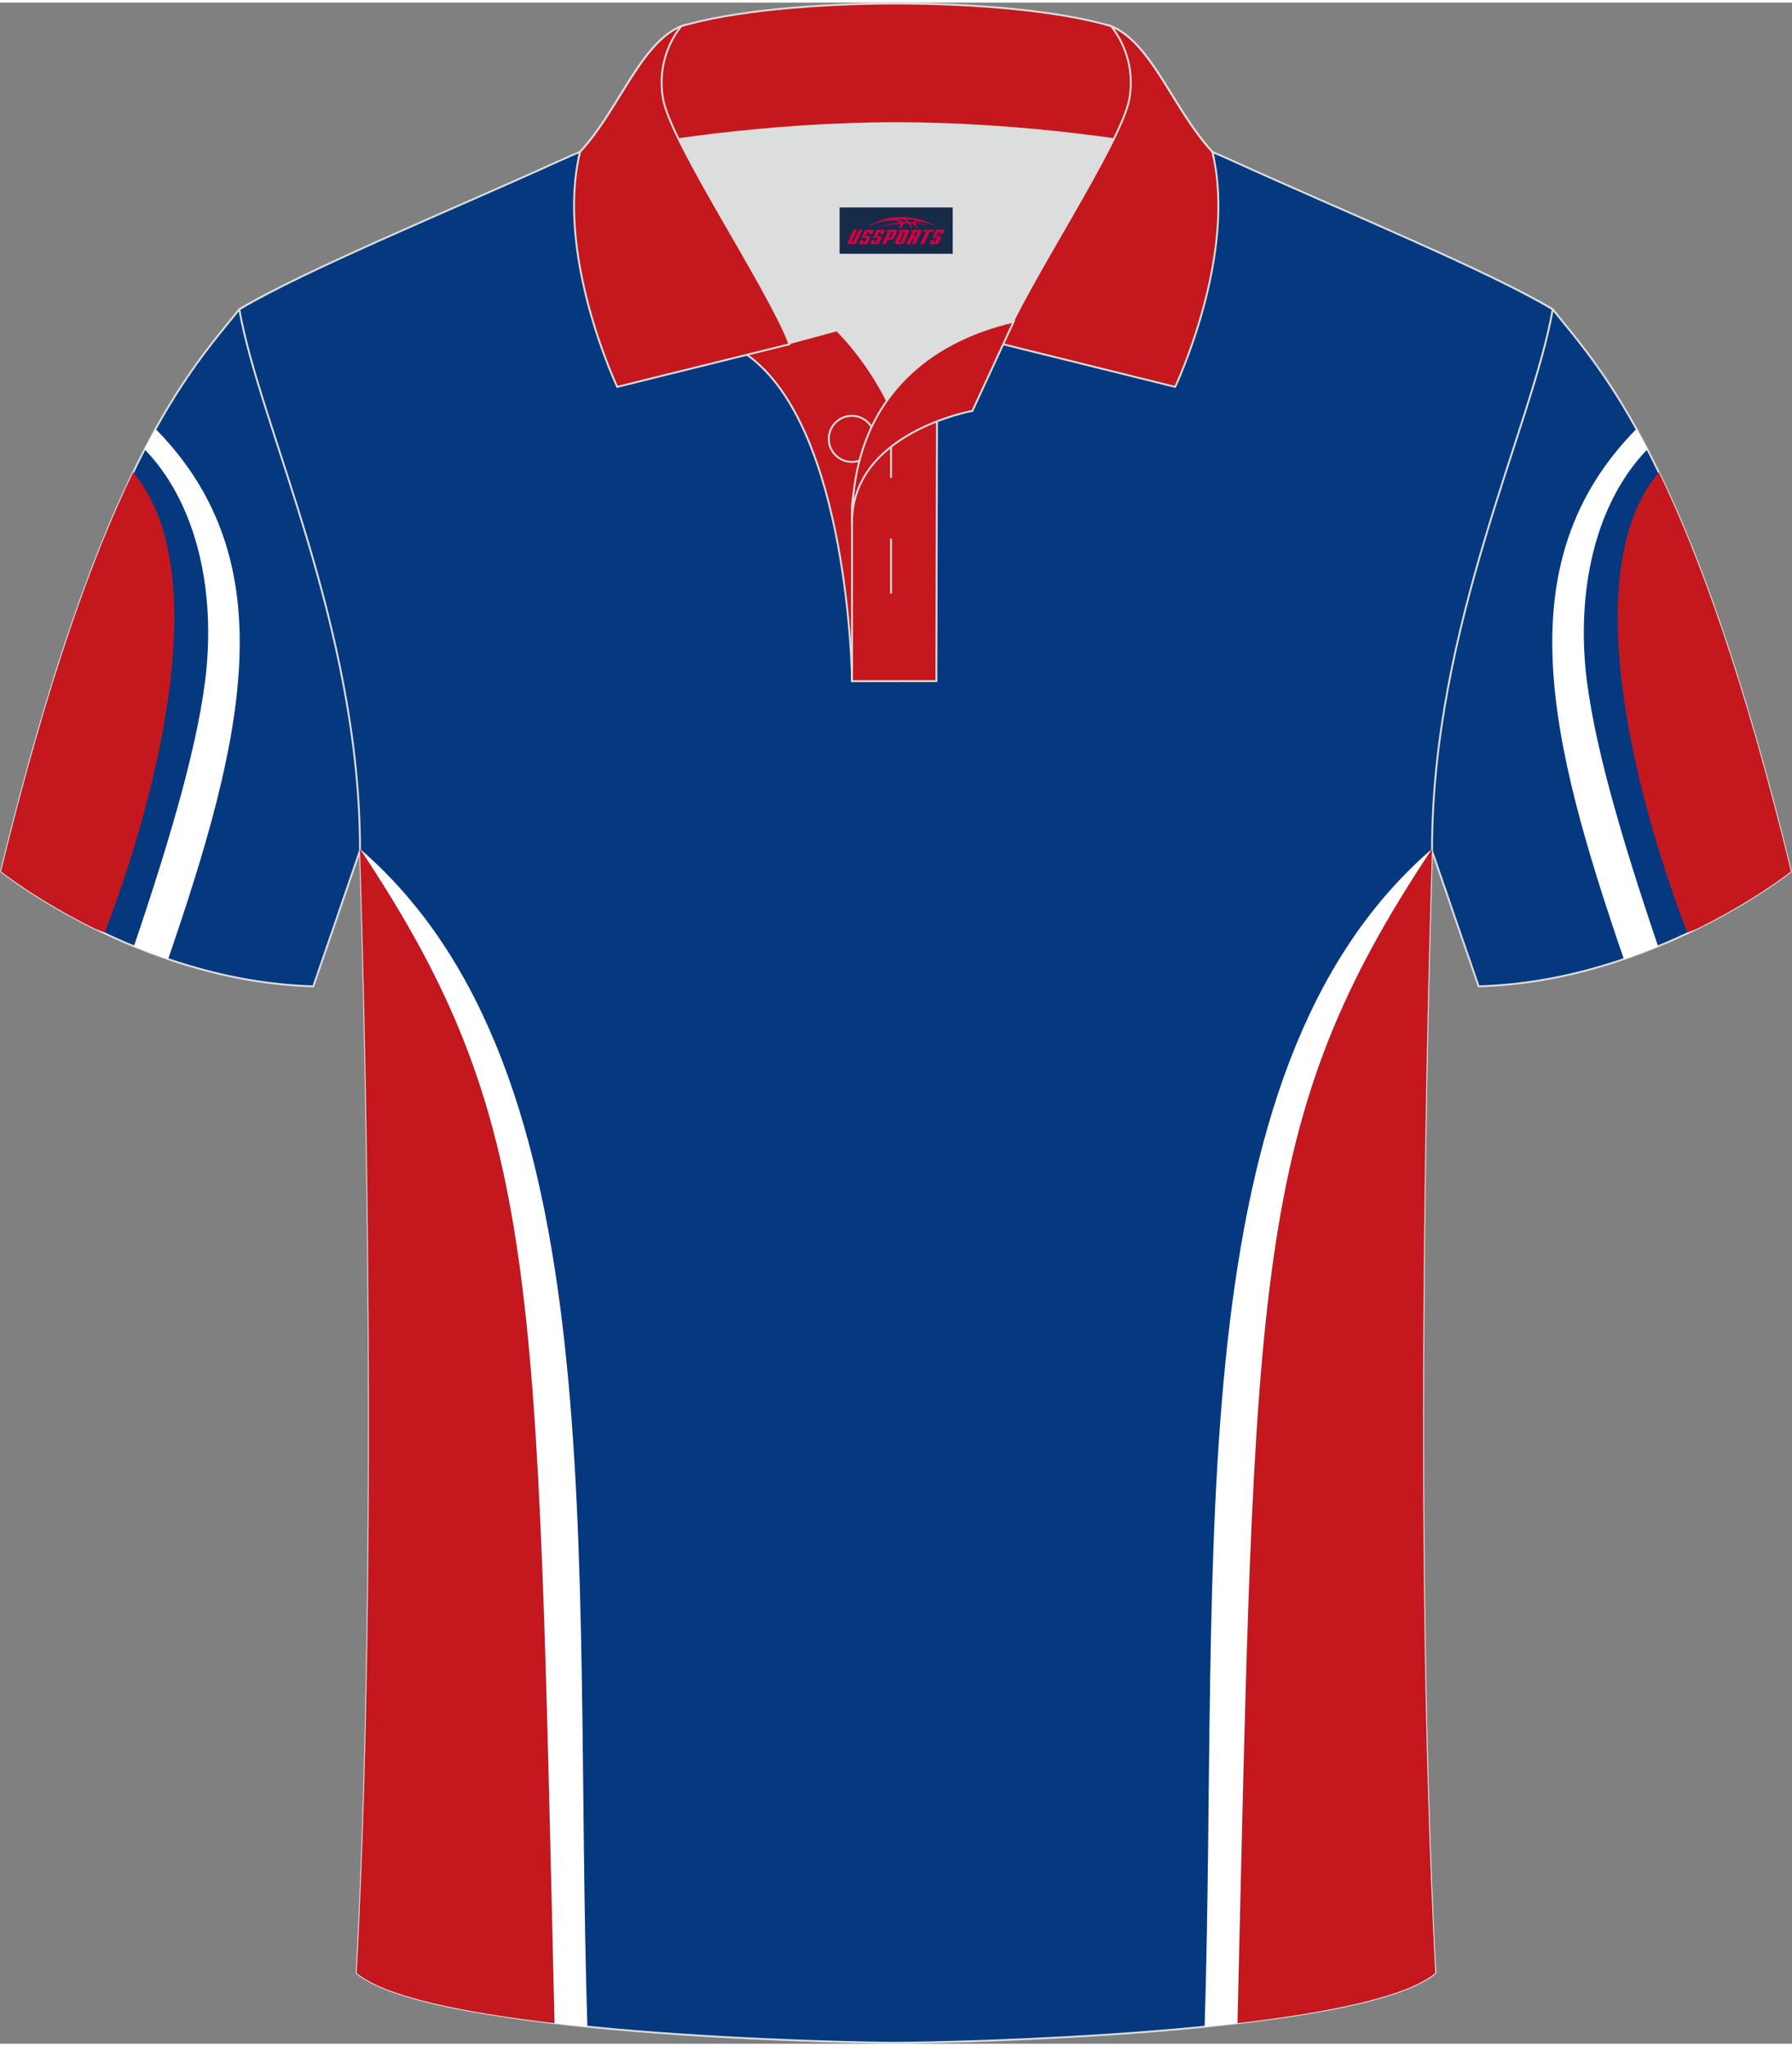 <?xml version="1.0" encoding="utf-8"?>
<!-- Generator: Adobe Illustrator 24.0.1, SVG Export Plug-In . SVG Version: 6.00 Build 0)  -->
<svg xmlns="http://www.w3.org/2000/svg" xmlns:xlink="http://www.w3.org/1999/xlink" version="1.1" id="图层_1" x="0px" y="0px" width="379.8px" height="433.5px" viewBox="0 0 380.23 432.89" enable-background="new 0 0 380.23 432.89" xml:space="preserve">
<rect x="0" y="0" width="380.23" height="432.89" fill="#808080" stroke="none"/>
<path fill-rule="evenodd" clip-rule="evenodd" fill="#04397F" stroke="#DCDDDD" stroke-width="0.4" stroke-miterlimit="22.926" d="  M50.78,65.05C40.53,77.83,21.4,97.42,0.22,184.27c0,0,29.21,23.34,66.26,24.36c0,0,7.17-20.77,9.9-28.78  c22.41-65.09-1.92-119.57,95.72-155.87c-1.44-0.27-3.11-0.27-4.93-0.1l0.09-0.01c-14-0.87-17.89-1.24-23.95,0.66  c-9.65,3.37-15.63,5.8-25.09,10.1C96.25,44.62,64.47,56.82,50.78,65.05z"/>
<g>
	<path fill-rule="evenodd" clip-rule="evenodd" fill="#C5171E" d="M22.24,197.2c8.31-21.55,23.18-69.87,8.6-93.99   c-0.71-1.18-1.69-2.49-2.59-3.59c-8.4,17.38-17.98,43.44-28.03,84.65c0,0,7.68,6.13,20.14,12.25L22.24,197.2z"/>
	<path fill-rule="evenodd" clip-rule="evenodd" fill="#FFFFFF" d="M35.68,202.86c15.99-46.65,25.16-84.2-2.67-112.44   c-0.76,1.37-1.53,2.81-2.32,4.32c10.68,11.08,14.72,28.48,13.16,46.14c-1.39,15.01-7.53,35.93-15.43,59.24   C30.74,201.08,33.16,202,35.68,202.86z"/>
</g>
<path fill-rule="evenodd" clip-rule="evenodd" fill="#04397F" stroke="#DCDDDD" stroke-width="0.4" stroke-miterlimit="22.926" d="  M329.45,65.05C339.7,77.82,358.83,97.41,380,184.27c0,0-29.21,23.34-66.26,24.36c0,0-7.18-20.77-9.91-28.78  c-22.4-65.09,1.93-119.55-95.71-155.86c1.44-0.27,3.11-0.27,4.93-0.1l-0.09-0.01c14-0.87,17.89-1.24,23.95,0.66  c9.65,3.37,15.63,5.8,25.09,10.1C283.99,44.62,315.76,56.82,329.45,65.05z"/>
<g>
	<path fill-rule="evenodd" clip-rule="evenodd" fill="#C5171E" d="M357.99,197.2c-8.31-21.55-23.18-69.87-8.6-93.99   c0.71-1.18,1.69-2.49,2.59-3.59c8.4,17.38,17.98,43.44,28.03,84.65c0,0-7.68,6.13-20.14,12.25L357.99,197.2z"/>
	<path fill-rule="evenodd" clip-rule="evenodd" fill="#FFFFFF" d="M344.55,202.86c-15.99-46.65-25.16-84.2,2.67-112.44   c0.76,1.37,1.53,2.81,2.32,4.32c-10.68,11.08-14.72,28.48-13.16,46.14c1.39,15.01,7.53,35.93,15.43,59.24   C349.5,201.08,347.07,202,344.55,202.86z"/>
</g>
<path fill-rule="evenodd" clip-rule="evenodd" fill="#04397F" stroke="#DCDDDD" stroke-width="0.4" stroke-miterlimit="22.926" d="  M190.12,432.68c9.73,0.03,98.82-1.66,114.43-14.79c-5.38-101.16-0.7-238.05-0.7-238.05c0-47.69,21.33-90.07,25.61-114.78  c-13.69-8.24-45.47-21.27-67.43-31.28c-30.16-13.68-34.29-7.76-71.5-7.76c-37.2,0-42.16-5.92-72.32,7.76  c-21.96,10-53.74,23.04-67.43,31.28c4.28,24.71,25.61,67.09,25.61,114.78c0,0,4.68,136.89-0.7,238.05  C91.3,431.01,180.38,432.72,190.12,432.68z"/>
<g>
	<g>
		<path fill-rule="evenodd" clip-rule="evenodd" fill="#C5171E" d="M262.57,428.52c3.79-158.93,2.97-191.49,41.27-249.03v0.07v0.28    c0,0-4.68,136.89,0.7,238.05C298.54,422.95,281.63,426.3,262.57,428.52z"/>
		<path fill-rule="evenodd" clip-rule="evenodd" fill="#FFFFFF" d="M262.57,428.52c3.78-158.93,2.97-191.49,41.27-249.03    c-54.54,47.12-45.1,149-48.24,249.78C257.94,429.04,260.27,428.79,262.57,428.52z"/>
	</g>
	<g>
		<path fill-rule="evenodd" clip-rule="evenodd" fill="#C5171E" d="M117.66,428.52c-3.78-158.93-2.96-191.49-41.27-249.03v0.06v0.29    c0,0,4.68,136.89-0.7,238.05C81.7,422.95,98.59,426.3,117.66,428.52z"/>
		<path fill-rule="evenodd" clip-rule="evenodd" fill="#FFFFFF" d="M117.66,428.52c-3.77-158.93-2.96-191.49-41.27-249.03    c54.54,47.12,45.1,149,48.24,249.78C122.29,429.04,119.96,428.79,117.66,428.52z"/>
	</g>
</g>
<g>
	<path fill-rule="evenodd" clip-rule="evenodd" fill="#DCDDDD" d="M188.19,84.4c6.39-9.03,16.21-14.25,26.72-16.7   c5.2-10.55,15.95-27.59,21.44-38.81c-26.55-6.47-65.84-6.47-92.39,0c6.37,13.03,19.83,33.89,23.46,43.35l10.12-2.73   C177.56,69.51,183.51,75.13,188.19,84.4z"/>
	
		<path fill-rule="evenodd" clip-rule="evenodd" fill="#C5171E" stroke="#DCDDDD" stroke-width="0.4" stroke-miterlimit="22.926" d="   M158.46,74.66l19.1-5.15c0,0,11.64,11.01,15.17,27.61c3.52,16.6-1.84,46.79-1.84,46.79h-10.1   C180.79,143.9,180.27,90.1,158.46,74.66z"/>
	
		<path fill-rule="evenodd" clip-rule="evenodd" fill="#C5171E" stroke="#DCDDDD" stroke-width="0.4" stroke-miterlimit="22.926" d="   M180.79,106.67v37.23h17.89l0.14-60.26C190.06,86.52,181.28,97.95,180.79,106.67z"/>
	
		<path fill-rule="evenodd" clip-rule="evenodd" fill="#C5171E" stroke="#DCDDDD" stroke-width="0.4" stroke-miterlimit="22.926" d="   M122.8,32.84c13.27-3.23,40.57-7.27,67.36-7.27c26.78,0,54.08,4.04,67.36,7.27l-0.28-1.19c-8.16-8.71-12.82-23.14-21.51-26.67   c-10.85-3.19-28.2-4.78-45.57-4.78c-17.35,0-34.72,1.6-45.57,4.78c-8.7,3.54-13.36,17.96-21.51,26.67L122.8,32.84z"/>
	
		<path fill-rule="evenodd" clip-rule="evenodd" fill="#C5171E" stroke="#DCDDDD" stroke-width="0.4" stroke-miterlimit="22.926" d="   M144.59,4.98c0,0-5.53,6-3.91,15.4c1.62,9.41,22.38,40.19,26.84,52.07l-36.55,9.05c0,0-13.28-27.99-7.88-49.86   C131.24,22.94,135.9,8.52,144.59,4.98z"/>
	
		<path fill-rule="evenodd" clip-rule="evenodd" fill="#C5171E" stroke="#DCDDDD" stroke-width="0.4" stroke-miterlimit="22.926" d="   M235.72,4.98c0,0,5.53,6,3.92,15.4c-1.62,9.41-22.38,40.19-26.84,52.07l36.55,9.05c0,0,13.28-27.99,7.88-49.86   C249.08,22.94,244.41,8.52,235.72,4.98z"/>
	
		<path fill-rule="evenodd" clip-rule="evenodd" fill="#C5171E" stroke="#DCDDDD" stroke-width="0.4" stroke-miterlimit="22.926" d="   M180.74,97.42c2.7,0,4.89-2.19,4.89-4.89c0-2.7-2.2-4.89-4.89-4.89c-2.7,0-4.89,2.2-4.89,4.89   C175.85,95.22,178.06,97.42,180.74,97.42z"/>
	
		<line fill-rule="evenodd" clip-rule="evenodd" fill="none" stroke="#DCDDDD" stroke-width="0.4" stroke-miterlimit="22.926" x1="189.06" y1="113.68" x2="189.06" y2="125.33"/>
	
		<line fill-rule="evenodd" clip-rule="evenodd" fill="none" stroke="#DCDDDD" stroke-width="0.4" stroke-miterlimit="22.926" x1="189.06" y1="89.12" x2="189.06" y2="100.79"/>
	
		<path fill-rule="evenodd" clip-rule="evenodd" fill="#C5171E" stroke="#DCDDDD" stroke-width="0.4" stroke-miterlimit="22.926" d="   M215.07,67.67l-8.74,18.92c0,0-25.54,4.54-25.54,23.62C180.79,84.25,196.95,71.84,215.07,67.67z"/>
	
</g>
<g id="tag_logo">
	<rect y="43.45" fill="#162B48" width="24" height="9.818" x="178.15"/>
	<g>
		<path fill="#D30044" d="M194.11,46.64l0.005-0.011c0.131-0.311,1.085-0.262,2.351,0.071c0.715,0.24,1.44,0.54,2.193,0.9    c-0.218-0.147-0.447-0.289-0.682-0.42l0.011,0.005l-0.011-0.005c-1.478-0.845-3.218-1.418-5.1-1.62    c-1.282-0.115-1.658-0.082-2.411-0.055c-2.449,0.142-4.68,0.905-6.458,2.095c1.26-0.638,2.722-1.075,4.195-1.336    c1.467-0.18,2.476-0.033,2.771,0.344c-1.691,0.175-3.469,0.633-4.555,1.075c1.156-0.338,2.967-0.665,4.647-0.813    c0.016,0.251-0.115,0.567-0.415,0.96h0.475c0.376-0.382,0.584-0.725,0.595-1.004c0.333-0.022,0.66-0.033,0.971-0.033    C192.94,47.08,193.15,47.43,193.35,47.82h0.262c-0.125-0.344-0.295-0.687-0.518-1.036c0.207,0,0.393,0.005,0.567,0.011    c0.104,0.267,0.496,0.66,1.058,1.025h0.245c-0.442-0.365-0.753-0.753-0.835-1.004c1.047,0.065,1.696,0.224,2.885,0.513    C195.93,46.9,195.19,46.73,194.11,46.64z M191.67,46.55c-0.164-0.295-0.655-0.485-1.402-0.551    c0.464-0.033,0.922-0.055,1.364-0.055c0.311,0.147,0.589,0.344,0.84,0.589C192.21,46.53,191.94,46.54,191.67,46.55z M193.65,46.6c-0.224-0.016-0.458-0.027-0.715-0.044c-0.147-0.202-0.311-0.398-0.502-0.6c0.082,0,0.164,0.005,0.24,0.011    c0.72,0.033,1.429,0.125,2.138,0.273C194.14,46.2,193.76,46.36,193.65,46.6z"/>
		<path fill="#D30044" d="M181.07,48.18L179.9,50.73C179.72,51.1,179.99,51.24,180.47,51.24l0.873,0.005    c0.115,0,0.251-0.049,0.327-0.175l1.342-2.891H182.23L181.01,50.81H180.84c-0.147,0-0.185-0.033-0.147-0.125l1.156-2.504H181.07L181.07,48.18z M182.93,49.53h1.271c0.36,0,0.584,0.125,0.442,0.425L184.17,50.99C184.07,51.21,183.8,51.24,183.57,51.24H182.65c-0.267,0-0.442-0.136-0.349-0.333l0.235-0.513h0.742L183.1,50.77C183.08,50.82,183.12,50.83,183.18,50.83h0.18    c0.082,0,0.125-0.016,0.147-0.071l0.376-0.813c0.011-0.022,0.011-0.044-0.055-0.044H182.76L182.93,49.53L182.93,49.53z M183.75,49.46h-0.78l0.475-1.025c0.098-0.218,0.338-0.256,0.578-0.256H185.47L185.08,49.02L184.3,49.14l0.262-0.562H184.27c-0.082,0-0.12,0.016-0.147,0.071L183.75,49.46L183.75,49.46z M185.34,49.53L185.17,49.9h1.069c0.06,0,0.06,0.016,0.049,0.044    L185.91,50.76C185.89,50.81,185.85,50.83,185.77,50.83H185.59c-0.055,0-0.104-0.011-0.082-0.06l0.175-0.376H184.94L184.71,50.91C184.61,51.1,184.79,51.24,185.06,51.24h0.916c0.24,0,0.502-0.033,0.605-0.251l0.475-1.031c0.142-0.3-0.082-0.425-0.442-0.425H185.34L185.34,49.53z M186.15,49.46l0.371-0.818c0.022-0.055,0.06-0.071,0.147-0.071h0.295L186.7,49.13l0.791-0.115l0.387-0.845H186.43c-0.24,0-0.48,0.038-0.578,0.256L185.38,49.46L186.15,49.46L186.15,49.46z M188.55,49.92h0.278c0.087,0,0.153-0.022,0.202-0.115    l0.496-1.075c0.033-0.076-0.011-0.12-0.125-0.12H188l0.431-0.431h1.522c0.355,0,0.485,0.153,0.393,0.355l-0.676,1.445    c-0.06,0.125-0.175,0.333-0.644,0.327l-0.649-0.005L187.94,51.24H187.16l1.178-2.558h0.785L188.55,49.92L188.55,49.92z     M191.14,50.73c-0.022,0.049-0.06,0.076-0.142,0.076h-0.191c-0.082,0-0.109-0.027-0.082-0.076l0.944-2.051h-0.785l-0.987,2.138    c-0.125,0.273,0.115,0.415,0.453,0.415h0.72c0.327,0,0.649-0.071,0.769-0.322l1.085-2.384c0.093-0.202-0.06-0.355-0.415-0.355    h-1.533l-0.431,0.431h1.38c0.115,0,0.164,0.033,0.131,0.104L191.14,50.73L191.14,50.73z M193.86,49.6h0.278    c0.087,0,0.158-0.022,0.202-0.115l0.344-0.753c0.033-0.076-0.011-0.12-0.125-0.12h-1.402l0.425-0.431h1.527    c0.355,0,0.485,0.153,0.393,0.355l-0.529,1.124c-0.044,0.093-0.147,0.18-0.393,0.18c0.224,0.011,0.256,0.158,0.175,0.327    l-0.496,1.075h-0.785l0.54-1.167c0.022-0.055-0.005-0.087-0.104-0.087h-0.235L193.09,51.24h-0.785l1.178-2.558h0.785L193.86,49.6L193.86,49.6z M196.43,48.69L195.25,51.24h0.785l1.184-2.558H196.43L196.43,48.69z M197.94,48.62l0.202-0.431h-2.1l-0.295,0.431    H197.94L197.94,48.62z M197.92,49.53h1.271c0.36,0,0.584,0.125,0.442,0.425l-0.475,1.031c-0.104,0.218-0.371,0.251-0.605,0.251    h-0.916c-0.267,0-0.442-0.136-0.349-0.333l0.235-0.513h0.742L198.09,50.77c-0.022,0.049,0.022,0.06,0.082,0.06h0.18    c0.082,0,0.125-0.016,0.147-0.071l0.376-0.813c0.011-0.022,0.011-0.044-0.049-0.044h-1.069L197.92,49.53L197.92,49.53z     M198.73,49.46H197.95l0.475-1.025c0.098-0.218,0.338-0.256,0.578-0.256h1.451l-0.387,0.845l-0.791,0.115l0.262-0.562h-0.295    c-0.082,0-0.12,0.016-0.147,0.071L198.73,49.46z"/>
	</g>
</g>
</svg>